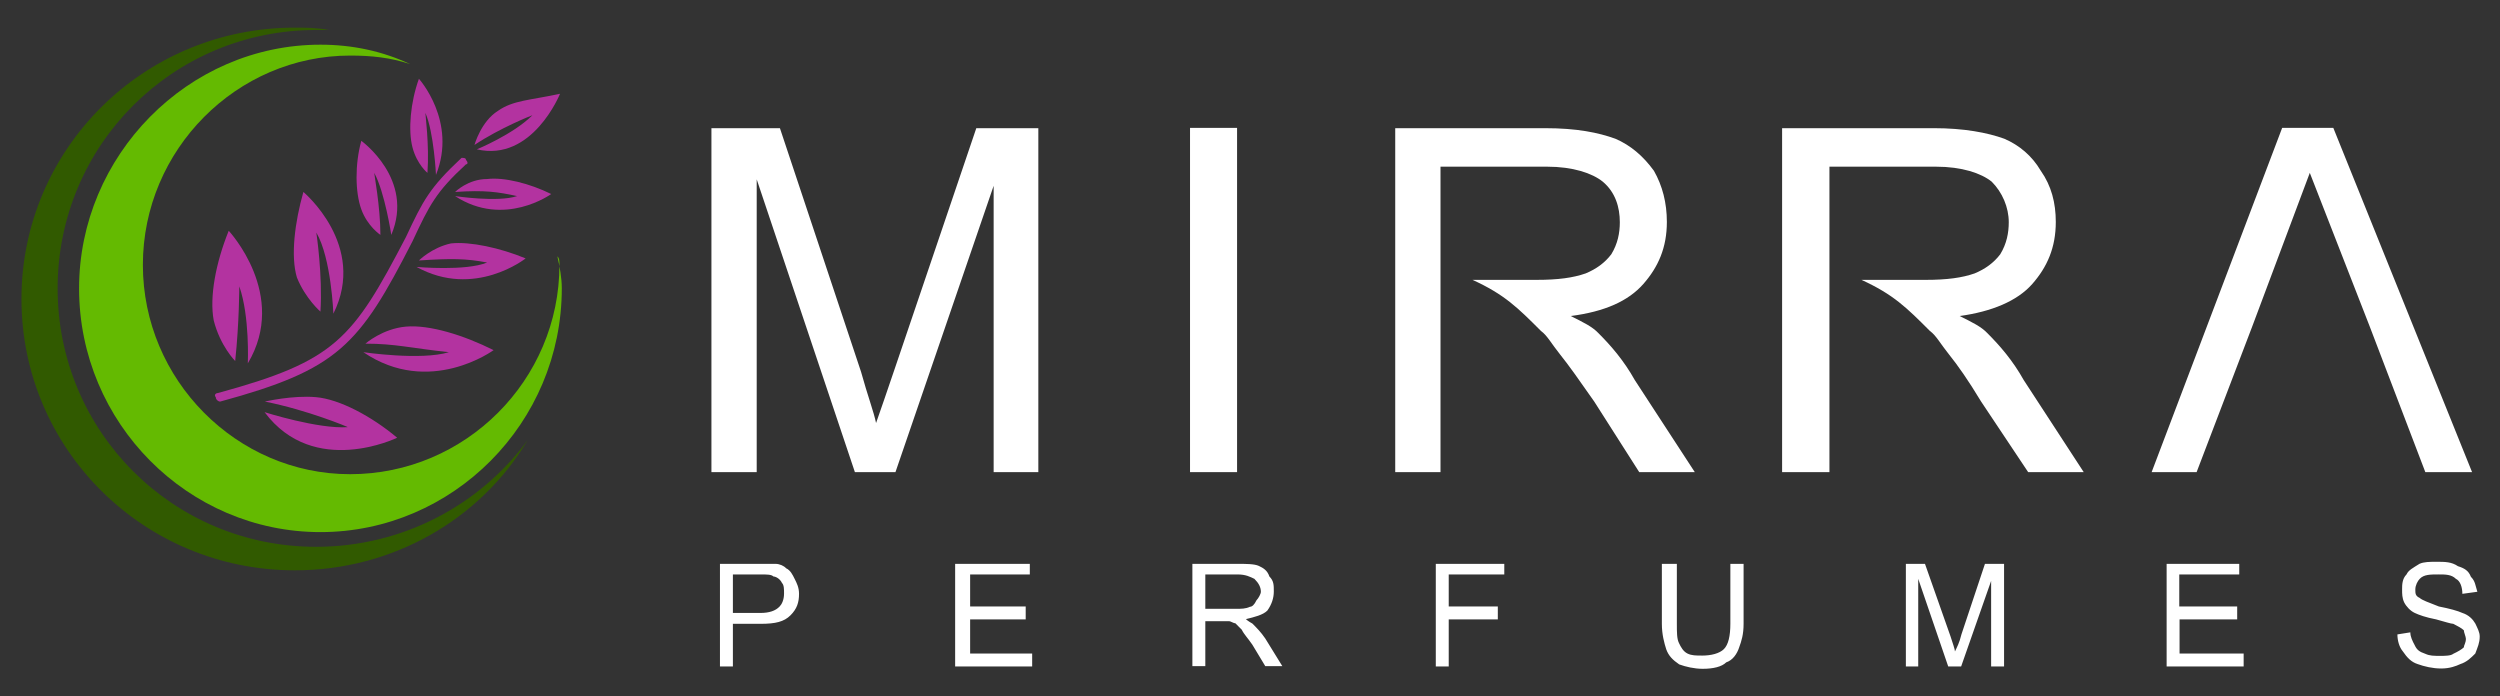 <?xml version="1.0" encoding="utf-8"?>
<!-- Generator: Adobe Illustrator 24.1.2, SVG Export Plug-In . SVG Version: 6.00 Build 0)  -->
<svg version="1.1" id="Layer_1" xmlns="http://www.w3.org/2000/svg" xmlns:xlink="http://www.w3.org/1999/xlink" x="0px" y="0px"
	 viewBox="0 0 850.4 236.8" style="enable-background:new 0 0 850.4 236.8;" xml:space="preserve">
<rect x="0" y="0" width="850.4" height="236.8" fill="#333333" stroke="none"/>
<style type="text/css">
	.st0{fill-rule:evenodd;clip-rule:evenodd;fill:#FFFFFF;}
	.st1{fill-rule:evenodd;clip-rule:evenodd;fill:#315A00;}
	.st2{fill-rule:evenodd;clip-rule:evenodd;fill:#64BA01;}
	.st3{fill-rule:evenodd;clip-rule:evenodd;fill:#B333A0;}
	.st4{fill:none;}
</style>
<path class="st0" d="M606.2,160.6v-117h51.6c10.2,0,18.2,1.5,24,3.6c5.1,2.2,9.4,5.8,12.4,10.9c3.6,5.1,5.1,10.9,5.1,17.4
	c0,8.7-2.9,15.3-8,21.1s-13.8,9.4-24.7,10.9c4.4,2.2,7.3,3.6,9.4,5.8c4.4,4.4,8.7,9.4,12.4,16l20.4,31.3h-18.9l-16-24
	c-4.4-7.3-8-12.4-10.9-16s-4.4-6.5-6.5-8c-8-8-12.4-12.4-23.3-17.4H655c7.3,0,12.4-0.7,16.7-2.2c3.6-1.5,6.5-3.6,8.7-6.5
	c2.2-3.6,2.9-7.3,2.9-10.9c0-5.1-2.2-10.2-5.8-13.8c-3.6-2.9-10.2-5.1-18.9-5.1h-36.3c0,34.9,0,69.8,0,103.9L606.2,160.6
	L606.2,160.6z"/>
<polygon class="st0" points="404.8,160.6 404.8,43.5 420.8,43.5 420.8,160.6 "/>
<path class="st0" d="M242,160.6v-117h23.3l27.6,82.9c2.2,8,4.4,13.8,5.1,17.4c1.5-4.4,3.6-10.2,6.5-18.9l27.6-81.4h21.1v117H338
	V63.2l-33.4,97.4h-13.8L257.4,61v99.6L242,160.6L242,160.6z"/>
<path class="st0" d="M474.6,160.6v-117h50.9c10.9,0,18.2,1.5,24,3.6c5.1,2.2,9.4,5.8,13.1,10.9c2.9,5.1,4.4,10.9,4.4,17.4
	c0,8.7-2.9,15.3-8,21.1s-13.1,9.4-24.7,10.9c4.4,2.2,7.3,3.6,9.4,5.8c4.4,4.4,8.7,9.4,12.4,16l20.4,31.3h-18.9l-15.3-24
	c-5.1-7.3-8.7-12.4-11.6-16s-4.4-6.5-6.5-8c-8-8-12.4-12.4-23.3-17.4h21.8c7.3,0,12.4-0.7,16.7-2.2c3.6-1.5,6.5-3.6,8.7-6.5
	c2.2-3.6,2.9-7.3,2.9-10.9c0-5.1-1.5-10.2-5.8-13.8c-3.6-2.9-10.2-5.1-18.9-5.1H490c0,34.9,0,69.8,0,103.9L474.6,160.6L474.6,160.6z
	"/>
<polygon class="st0" points="731.9,160.6 731.9,160.6 776.3,43.5 793.7,43.5 840.9,160.6 825,160.6 806.1,111.1 785.7,58.8 
	766.1,111.1 747.2,160.6 "/>
<path class="st0" d="M244.9,226.7v-34.9H258c2.2,0,4.4,0,5.8,0s2.9,0.7,3.6,1.5c1.5,0.7,2.2,2.2,2.9,3.6s1.5,2.9,1.5,5.1
	c0,2.9-0.7,5.1-2.9,7.3c-2.2,2.2-5.1,2.9-10.2,2.9h-9.4v14.5H244.9z M249.3,208.5h9.4c2.9,0,5.1-0.7,6.5-2.2
	c0.7-0.7,1.5-2.2,1.5-4.4c0-1.5,0-2.9-0.7-3.6c-0.7-1.5-2.2-2.2-2.9-2.2c-0.7-0.7-2.2-0.7-4.4-0.7h-9.4L249.3,208.5L249.3,208.5z
	 M324.9,226.7v-34.9h25.4v3.6H330v10.9h18.9v4.4H330v11.6h21.1v4.4H324.9z M405.6,226.7v-34.9h15.3c2.9,0,5.8,0,7.3,0.7
	s2.9,1.5,3.6,3.6c1.5,1.5,1.5,2.9,1.5,5.1s-0.7,4.4-2.2,6.5c-1.5,1.5-4.4,2.2-7.3,2.9c0.7,0.7,2.2,1.5,2.2,1.5
	c1.5,1.5,2.9,2.9,4.4,5.1l5.8,9.4h-5.8l-4.4-7.3c-1.5-2.2-2.9-3.6-3.6-5.1c-0.7-0.7-1.5-1.5-2.2-2.2c-0.7,0-1.5-0.7-2.2-0.7
	s-1.5,0-2.9,0H410v15.3h-4.4V226.7z M409.9,207.1h10.2c2.2,0,3.6,0,5.1-0.7c0.7,0,1.5-0.7,2.2-2.2c0.7-0.7,1.5-2.2,1.5-2.9
	c0-1.5-0.7-2.9-2.2-4.4c-1.5-0.7-2.9-1.5-5.8-1.5H410v11.7H409.9z M488.4,226.7v-34.9h23.3v3.6h-18.9v10.9h16.7v4.4h-16.7v16H488.4z
	 M588.7,191.8h4.4v20.4c0,3.6-0.7,5.8-1.5,8c-0.7,2.2-2.2,4.4-4.4,5.1c-1.5,1.5-4.4,2.2-8,2.2c-2.9,0-5.8-0.7-8-1.5
	c-2.2-1.5-3.6-2.9-4.4-5.1c-0.7-2.2-1.5-5.1-1.5-8.7v-20.4h5.1v20.4c0,2.9,0,5.1,0.7,6.5c0.7,1.5,1.5,2.9,2.9,3.6s2.9,0.7,5.1,0.7
	c2.9,0,5.8-0.7,7.3-2.2s2.2-4.4,2.2-8.7v-20.3H588.7z M648.3,226.7v-34.9h6.5l8.7,24.7c0.7,2.2,1.5,4.4,1.5,5.1
	c0.7-1.5,1.5-2.9,2.2-5.8l8-24h6.5v34.9h-4.4v-29.1l-10.2,29.1h-4.4l-10.2-29.8v29.8L648.3,226.7L648.3,226.7z M737,226.7v-34.9
	h24.7v3.6h-20.4v10.9H761v4.4h-19.6v11.6h21.8v4.4H737z M815.5,215.8l4.4-0.7c0,1.5,0.7,2.9,1.5,4.4c0.7,1.5,1.5,2.2,3.6,2.9
	c1.5,0.7,2.9,0.7,5.1,0.7c1.5,0,3.6,0,4.4-0.7c1.5-0.7,2.9-1.5,3.6-2.2c0-0.7,0.7-1.5,0.7-2.9c0-0.7-0.7-2.2-0.7-2.9
	c-0.7-0.7-2.2-1.5-3.6-2.2c-0.7,0-2.9-0.7-5.8-1.5c-3.6-0.7-5.8-1.5-7.3-2.2s-2.9-2.2-3.6-3.6c-0.7-1.5-0.7-2.9-0.7-4.4
	s0-3.6,1.5-5.1c0.7-1.5,2.2-2.2,4.4-3.6c1.5-0.7,3.6-0.7,5.8-0.7c2.9,0,5.1,0,7.3,1.5c2.2,0.7,3.6,1.5,4.4,3.6
	c1.5,1.5,1.5,2.9,2.2,5.1l-5.1,0.7c0-2.2-0.7-4.4-2.2-5.1c-1.5-1.5-3.6-1.5-5.8-1.5c-2.9,0-5.1,0-6.5,1.5c-0.7,0.7-1.5,2.2-1.5,3.6
	s0,2.2,1.5,2.9c0.7,0.7,2.9,1.5,6.5,2.9c3.6,0.7,6.5,1.5,8,2.2c2.2,0.7,3.6,2.2,4.4,3.6c0.7,1.5,1.5,2.9,1.5,4.4
	c0,2.2-0.7,3.6-1.5,5.8c-1.5,1.5-2.9,2.9-5.1,3.6c-1.5,0.7-3.6,1.5-6.5,1.5s-5.8-0.7-8-1.5c-2.2-0.7-3.6-2.2-5.1-4.4
	C816.2,220.2,815.5,218,815.5,215.8z"/>
<path class="st1" d="M100.3,9.4c-51.6,0-93,41.4-93,92.3s41.4,92.3,93,92.3c33.4,0,63.2-17.4,79.2-44.3c-16,21.8-42.2,36.3-72,36.3
	c-48.7,0-87.9-39.2-87.9-87.9s39.2-87.9,87.9-87.9c1.5,0,2.9,0,4.4,0C107.6,9.4,103.9,9.4,100.3,9.4z"/>
<path class="st2" d="M109,15.2c-45.1,0-82.1,37.8-82.1,82.9C26.9,143.9,64,181,109,181s82.1-37.1,82.1-82.9c0-3.6-0.7-7.3-1.5-10.9
	c0.7,0.7,0.7,1.5,0.7,2.9c0,39.2-32,71.2-71.2,71.2c-38.5,0-70.5-32-70.5-71.2s32-71.2,70.5-71.2c7.3,0,13.8,0.7,20.4,2.9
	C130.1,17.4,119.9,15.2,109,15.2z"/>
<g id="_790876112">
	<path class="st3" d="M74.1,133.7c40-10.9,45.8-18.2,64-53.1c5.8-12.4,8-16.7,18.9-26.9c0.7,0,1.5,0,1.5,0.7c0.7,0.7,0.7,1.5,0,1.5
		c-10.2,9.4-12.4,13.8-18.2,26.2c-18.2,35.6-25.4,43.6-65.4,54.5c-0.7,0-1.5-0.7-1.5-1.5C72.7,134.4,73.4,133.7,74.1,133.7z"/>
</g>
<path class="st4" d="M74.1,135.1c23.3-4.4,40.7-16,50.9-27.6c9.4-11.6,16.7-40.7,32.7-52.3"/>
<path class="st3" d="M80,122.8c0,0-5.1-5.1-7.3-13.8c-1.5-8,0.7-19.6,5.1-30.5c0,0,20.4,21.8,6.5,45.1c0,0,0.7-16-2.9-26.2
	C81.4,97.3,81.4,109.7,80,122.8z"/>
<path class="st3" d="M109,106c0,0-5.1-4.4-8-11.6c-2.2-7.3-0.7-18.9,2.2-29.1c0,0,21.8,18.2,10.2,41.4c0,0-0.7-18.9-5.8-27.6
	C107.6,79.1,109.8,93.7,109,106z"/>
<path class="st3" d="M129.4,79.9c0,0-4.4-2.9-6.5-8.7s-2.2-15.3,0-23.3c0,0,18.2,13.1,10.2,32c0,0-2.2-14.5-5.8-21.1
	C127.2,58.8,129.4,70.4,129.4,79.9z"/>
<path class="st3" d="M145.4,58.8c0,0-3.6-2.9-5.1-8.7s-0.7-15.3,2.2-23.3c0,0,13.1,14.5,5.8,32.7c0,0-0.7-14.5-3.6-21.1
	C144.6,38.4,146.1,49.3,145.4,58.8z"/>
<path class="st3" d="M161.4,49.3c0,0,2.2-8,8-11.6c5.1-3.6,10.9-3.6,21.1-5.8c0,0-9.4,23.3-28.3,18.9c0,0,12.4-5.1,18.9-11.6
	C181,39.2,170.1,43.5,161.4,49.3z"/>
<path class="st3" d="M154.8,65.3c0,0,4.4-4.4,10.9-4.4c5.8-0.7,14.5,1.5,21.8,5.1c0,0-16,11.6-32.7,0.7c0,0,14.5,2.2,21.1,0
	C169.4,65.3,165,64.6,154.8,65.3z"/>
<path class="st3" d="M142.5,88.6c0,0,4.4-4.4,10.9-5.8c6.5-0.7,16.7,1.5,25.4,5.1c0,0-17.4,13.8-37.1,2.9c0,0,16.7,1.5,24-1.5
	C158.4,87.9,153.4,87.9,142.5,88.6z"/>
<path class="st3" d="M124.3,116.9c0,0,5.8-5.1,13.8-5.8s19.6,2.9,29.8,8c0,0-21.8,16-44.3,0.7c0,0,19.6,2.9,29.1,0
	C139.6,118.4,134.5,116.9,124.3,116.9z"/>
<path class="st3" d="M90.1,136.6c0,0,9.4-2.2,17.4-1.5s18.9,6.5,27.6,13.8c0,0-28.3,13.8-45.1-8.7c0,0,18.2,5.8,28.3,5.1
	C118.5,145.3,104.7,139.5,90.1,136.6z"/>
</svg>
